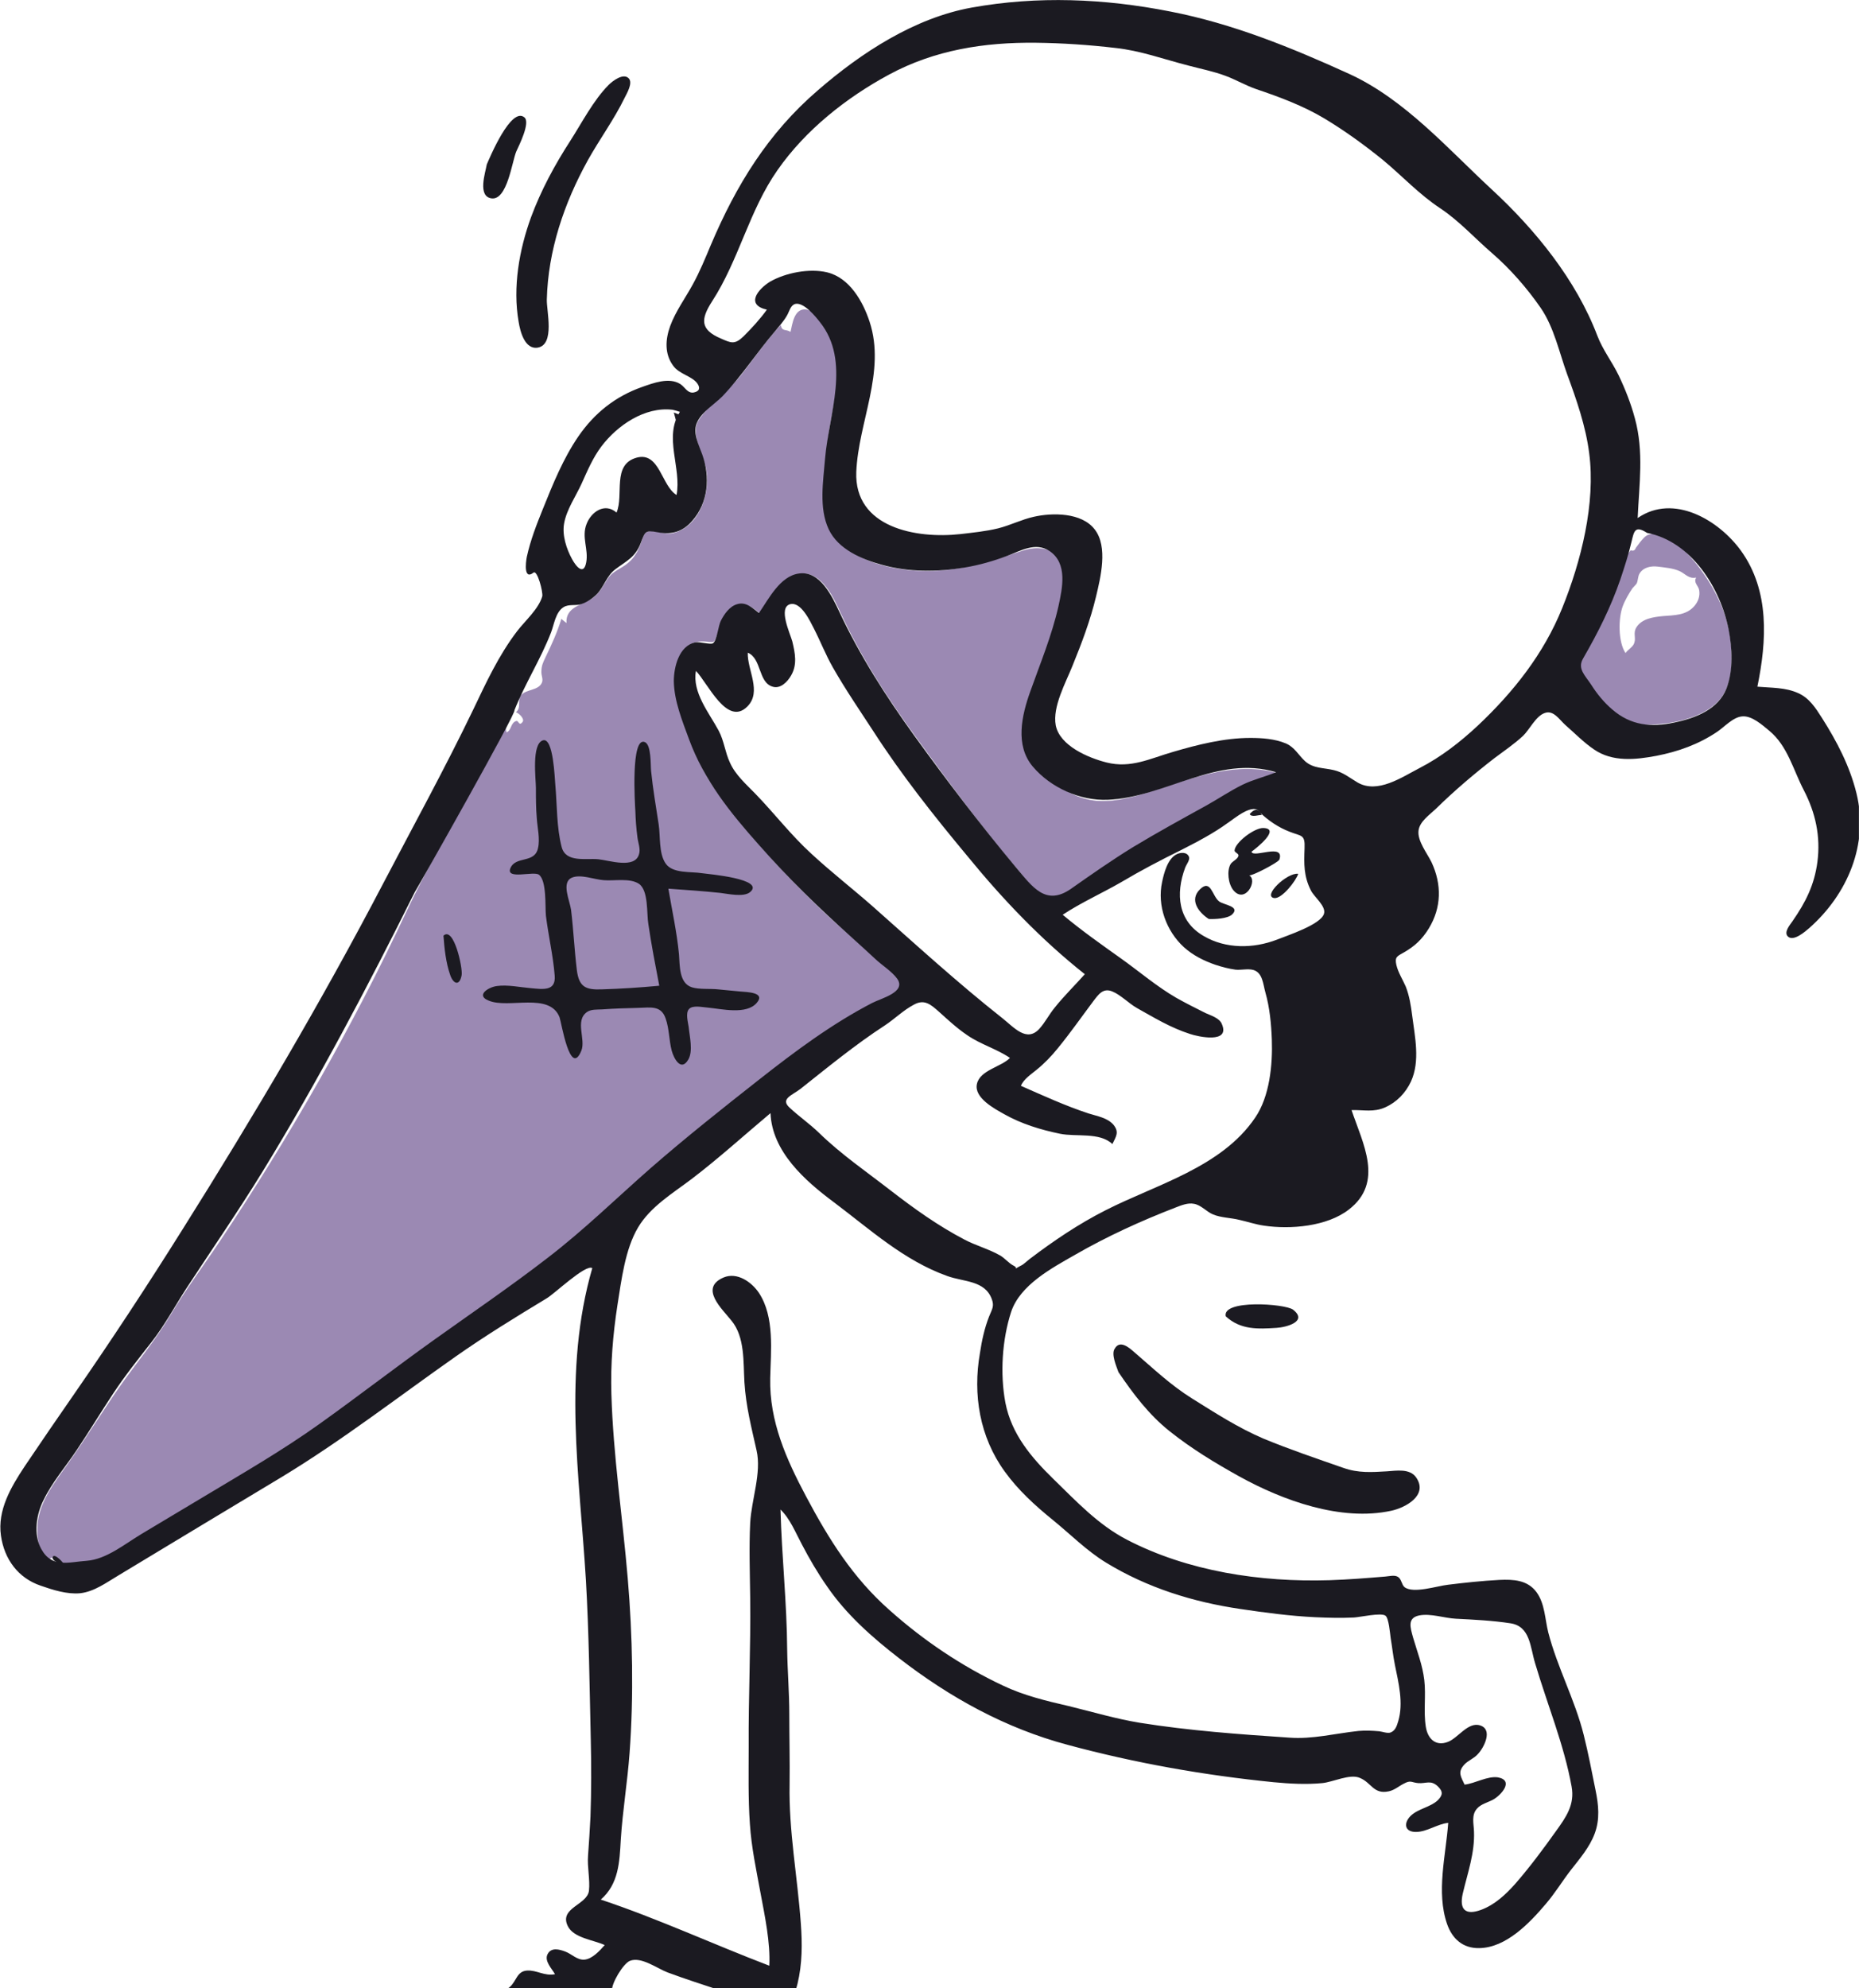 <svg width="606" height="648" viewBox="0 0 606 648" fill="none" xmlns="http://www.w3.org/2000/svg">
<g clip-path="url(#clip0_2648_2262)">
<path fill-rule="evenodd" clip-rule="evenodd" d="M262.731 100.852C258.779 100.457 258.285 105.795 257.692 108.168C256.21 107.179 254.827 108.168 254.53 105.894C249.788 110.936 245.935 116.669 241.686 122.106C237.635 127.345 231.312 131.497 227.755 136.934C224.791 141.58 229.731 148.698 230.324 153.64C231.015 159.275 229.533 165.602 225.779 169.852C224 171.83 221.826 173.213 219.159 173.807C216.491 174.301 214.021 172.818 211.748 173.115C209.871 173.411 209.772 174.696 209.081 176.575C208.191 179.145 207.006 181.616 204.832 183.395C202.461 185.471 199.793 185.966 198.015 188.734C196.434 191.106 195.446 193.38 192.976 195.06C189.616 197.235 184.281 197.927 184.676 203.067C184.083 202.573 183.491 202.178 182.997 201.683C181.712 205.934 179.835 210.086 177.859 214.139C176.97 216.017 176.476 217.006 176.476 219.082C176.476 220.466 177.266 221.553 176.476 222.838C175.191 225.013 171.634 224.716 170.053 226.397C168.374 228.176 170.152 230.549 168.176 232.13C168.966 232.328 171.14 234.206 170.35 235.294C169.164 236.875 169.065 234.701 168.275 234.997C166.398 235.59 166.793 237.963 165.212 238.655C164.915 238.754 164.916 237.37 164.916 236.974L163.73 239.248C153.948 258.129 142.586 276.12 133.397 295.199L132.31 297.473C115.02 334.444 94.469 370.427 71.744 404.433C66.408 412.44 60.48 420.348 55.54 428.652C50.6 436.956 44.375 444.271 38.842 452.179C33.21 460.285 27.974 468.787 22.243 476.893C17.698 483.318 12.066 490.238 12.165 498.542C12.165 502.199 12.758 506.351 16.315 508.328C16.414 506.845 18.686 508.526 19.279 508.822C21.65 510.404 20.366 510.305 22.935 509.712C27.084 508.822 30.641 510.009 34.495 507.636C42.695 502.595 50.698 497.454 59.097 492.61C77.079 482.231 94.864 471.653 111.562 459.198C140.709 437.549 172.425 418.173 199.299 393.46C226.075 368.845 254.234 344.428 286.049 326.437C288.223 325.251 294.25 323.373 293.756 320.506C293.262 317.936 287.728 314.476 285.851 312.696C279.133 306.666 272.216 300.933 265.794 294.606C253.839 282.941 242.081 270.09 232.497 256.35C227.853 249.726 225.482 242.312 222.814 234.701C220.443 227.979 218.171 219.774 222.123 213.15C223.901 210.086 226.371 208.801 229.928 209.097C232.794 209.295 232.695 209.888 233.782 206.824C234.967 203.562 236.054 199.706 239.315 197.828C242.773 195.851 245.045 197.927 247.812 199.904C250.974 195.357 254.926 187.35 261.249 186.954C267.968 186.46 271.722 194.764 273.995 199.706C280.812 214.436 289.705 228.176 299.289 241.225C309.663 255.46 320.235 269.893 331.597 283.238C333.969 286.105 336.735 290.158 340.193 291.937C343.651 293.716 346.615 292.036 349.58 290.059C356.496 285.314 363.313 280.371 370.526 276.022C378.529 271.178 386.829 266.729 394.93 262.182C398.586 260.205 401.946 257.734 405.7 255.954C409.158 254.274 412.913 253.483 416.47 252C403.428 248.145 389.694 253.186 377.442 257.239C371.02 259.315 364.4 261.49 357.484 260.996C351.556 260.501 346.22 257.338 341.577 253.878C333.079 247.65 332.487 238.259 335.253 228.769C338.415 217.895 343.256 207.318 346.912 196.543C348.592 191.6 349.678 186.46 345.924 182.209C342.565 178.453 338.118 177.958 333.475 179.441C322.211 183.099 312.232 186.46 300.277 186.064C290.89 185.768 278.935 183.099 272.513 175.487C269.055 171.335 268.857 165.503 268.857 160.362C268.857 154.234 269.252 148.006 270.043 141.877C271.624 131.003 275.576 120.03 270.537 109.453C269.252 106.981 265.992 101.248 262.731 100.852ZM554.498 185.768C551.534 181.715 543.531 172.225 537.307 174.301C536.22 174.696 535.429 175.784 534.738 176.575C534.244 177.267 533.75 177.86 533.256 178.552C532.959 179.441 532.366 179.639 531.576 179.342C529.402 182.308 526.339 184.582 525.154 188.239C523.968 191.897 520.609 195.357 518.732 198.718C517.249 201.288 513.791 208.208 514.088 211.371V219.576C514.384 222.739 520.411 228.473 522.486 230.648C527.723 235.986 533.354 236.678 541.16 235.986C547.681 235.393 556.178 233.218 560.624 227.979C564.873 222.937 564.774 215.226 564.181 209.097C563.292 200.596 559.537 192.688 554.498 185.768ZM534.343 187.152C535.528 184.878 538.196 184.384 540.468 184.681C542.741 184.977 545.409 185.175 547.582 186.163C549.558 187.152 550.546 188.734 552.918 188.239C551.93 189.92 553.708 190.908 553.906 192.391C554.202 194.269 553.609 196.049 552.325 197.532C549.657 200.596 545.804 200.497 542.148 200.794C539.085 201.09 535.232 201.585 533.453 204.451C532.268 206.33 533.354 207.713 532.762 209.493C532.366 210.877 530.687 211.668 529.896 212.854C527.426 209.196 527.525 201.387 529.007 197.532C529.699 195.653 531.082 193.281 532.169 191.699C532.564 191.205 533.354 190.513 533.552 190.118C533.947 189.228 533.947 187.943 534.343 187.152Z" fill="#9B89B3"/>
<path fill-rule="evenodd" clip-rule="evenodd" d="M246.033 672.896C241.587 671.117 236.054 672.006 231.311 672.006C225.383 672.105 219.554 672.599 213.626 672.995C202.362 673.885 191.098 673.489 179.835 674.577C174.203 675.071 168.67 675.565 163.038 676.059C158.098 676.455 152.466 677.74 147.526 676.85C145.55 676.455 140.017 674.577 141.005 671.611C141.795 669.337 147.921 667.953 149.897 667.261C154.64 665.68 159.481 664.592 164.224 663.307C166.694 662.615 169.065 661.824 171.634 662.121C173.808 662.319 176.08 663.999 178.353 663.801C181.613 663.505 183.293 659.452 185.763 657.574C189.616 654.707 192.383 656.19 195.347 659.452C197.521 661.824 199.595 665.383 203.152 665.581C207.697 665.877 208.587 661.923 206.61 658.661C204.733 655.597 199.793 652.532 199.497 648.776C199.299 646.403 203.152 639.978 205.326 639.088C208.982 637.605 214.218 641.559 217.578 642.844C223.407 645.019 229.335 646.897 235.264 648.875C239.314 650.259 245.341 650.357 246.033 655.102C247.12 660.935 246.033 666.965 246.033 672.896ZM477.431 581.654C476.246 579.084 475.06 577.601 477.333 575.13C478.617 573.746 480.494 573.152 481.779 571.67C483.755 569.594 486.719 563.761 482.569 562.377C478.617 560.993 475.258 566.529 471.997 567.716C467.946 569.297 465.377 566.628 464.785 562.773C463.994 557.731 464.883 552.591 464.291 547.549C463.698 542.607 462.018 538.455 460.635 533.71C459.746 530.448 458.659 527.284 462.71 526.493C466.464 525.802 470.812 527.383 474.566 527.581C480.494 527.877 486.521 528.174 492.351 529.064C498.872 530.052 498.773 536.774 500.453 542.211C504.405 555.557 509.839 568.605 512.309 582.247C513.396 588.178 510.531 592.231 507.171 596.877C503.022 602.71 498.674 608.542 494.03 613.88C490.869 617.439 487.312 620.8 482.767 622.481C477.629 624.359 475.653 622.283 476.839 617.142C478.419 610.42 480.791 603.896 480.494 596.877C480.396 594.307 479.605 591.539 481.482 589.463C482.767 587.981 484.94 587.486 486.62 586.597C489.387 585.114 493.635 580.27 488.3 579.281C484.842 578.787 480.89 581.259 477.431 581.654ZM353.63 317.516C350.37 321.174 346.813 324.634 343.75 328.489C341.972 330.664 340.687 333.234 338.81 335.31C334.66 339.857 330.51 334.816 326.756 331.85C312.232 320.383 298.498 307.829 284.665 295.571C278.046 289.738 271.03 284.302 264.509 278.271C257.89 272.241 252.455 265.124 246.231 258.698C243.267 255.634 239.71 252.569 237.931 248.516C236.35 245.155 236.054 241.498 234.275 238.137C231.213 232.403 225.581 225.681 226.865 218.663C230.719 222.617 237.042 236.951 243.662 230.228C248.404 225.385 243.563 218.366 243.761 212.731C248.306 214.61 247.12 222.419 251.863 223.803C254.431 224.594 256.704 222.221 257.89 220.145C259.964 216.587 259.174 212.83 258.285 209.074C257.593 206.504 253.542 198.002 257.593 196.915C261.15 196.025 264.114 202.549 265.3 204.823C267.474 209.074 269.153 213.423 271.525 217.575C275.575 224.693 280.318 231.612 284.764 238.433C293.953 252.668 304.525 266.014 315.393 279.062C326.855 293.1 339.403 306.247 353.63 317.516ZM251.171 362.792C251.665 375.346 262.435 384.836 271.722 391.756C283.579 400.652 294.645 410.834 308.773 415.876C314.208 417.853 321.025 417.26 323.298 423.389C324.187 425.761 323.396 426.651 322.408 429.122C320.926 432.879 320.037 437.031 319.444 440.985C317.073 454.528 319.345 468.367 327.546 479.637C331.894 485.667 337.427 490.708 343.157 495.355C348.888 500.001 354.223 505.438 360.547 509.293C373.984 517.498 388.903 522.144 404.415 524.418C412.419 525.604 420.52 526.691 428.721 527.087C432.97 527.284 437.119 527.383 441.368 527.185C443.245 527.087 450.26 525.505 451.644 526.592C452.73 527.383 453.126 532.425 453.323 533.809C453.817 536.774 454.114 539.641 454.707 542.607C455.892 548.439 457.572 555.062 455.793 560.993C455.299 562.674 454.805 564.058 453.323 564.651C452.335 565.046 450.557 564.355 449.569 564.256C447.296 564.058 445.123 563.959 442.85 564.157C435.341 564.948 427.832 566.925 420.224 566.332C403.921 565.244 387.619 564.058 371.514 561.488C363.708 560.203 356.1 557.929 348.394 556.051C341.082 554.37 333.672 552.591 326.855 549.329C313.417 543.002 300.968 534.6 289.902 524.714C278.046 514.236 270.24 501.78 262.83 487.842C256.309 475.584 250.776 463.227 251.072 449.19C251.27 440.293 252.554 429.221 247.416 421.412C245.045 417.853 240.303 414.492 235.856 416.37C227.853 419.83 235.461 426.651 238.425 430.408C242.871 435.746 242.279 443.951 242.674 450.574C243.168 458.383 244.946 465.204 246.626 472.717C248.306 480.032 244.946 488.83 244.551 496.343C244.156 504.449 244.452 512.654 244.551 520.76C244.749 536.972 243.958 553.085 244.057 569.297C244.057 577.7 243.859 586.102 244.452 594.505C244.946 602.117 246.527 609.432 247.91 616.945C249.294 624.359 251.171 633.157 250.776 640.67C232.398 633.651 214.515 625.347 195.841 619.12C201.67 614.078 201.967 606.862 202.362 599.645C202.955 590.155 204.536 580.863 205.227 571.373C206.61 552.69 206.215 533.117 204.634 514.433C202.955 494.465 199.892 474.496 199.299 454.33C199.003 444.642 199.793 434.955 201.275 425.366C202.56 417.359 203.745 407.177 207.994 400.059C212.045 393.238 219.356 388.889 225.482 384.243C234.177 377.62 242.575 370.008 251.171 362.792ZM249.985 100.928C247.713 104.091 245.045 106.958 242.377 109.627C239.512 112.395 238.326 111.802 234.967 110.319C228.248 107.452 228.347 104.091 232.102 98.259C240.895 84.716 244.156 68.701 253.443 55.455C262.533 42.406 275.872 31.829 289.803 24.316C304.624 16.309 320.828 13.739 337.723 13.936C346.319 14.035 355.014 14.628 363.511 15.617C371.81 16.506 379.221 19.274 387.322 21.35C391.373 22.438 395.523 23.229 399.475 24.711C402.933 25.996 406.095 27.875 409.553 29.061C417.161 31.631 424.868 34.498 431.784 38.65C438.503 42.703 444.629 47.151 450.754 52.094C457.078 57.333 462.611 63.363 469.527 67.91C475.752 72.062 480.791 77.697 486.423 82.541C492.351 87.681 497.785 93.909 502.231 100.334C506.578 106.661 508.258 114.767 510.827 121.885C513.89 130.188 516.953 138.986 518.04 147.686C520.213 163.996 515.372 183.075 509.246 198.2C503.219 213.127 493.339 225.582 481.68 236.555C475.949 241.893 469.725 246.737 462.808 250.296C456.88 253.36 449.075 258.797 442.554 255.041C439.886 253.459 437.811 251.68 434.748 250.988C431.389 250.197 428.128 250.493 425.461 248.121C423.188 246.045 422.101 243.574 419.137 242.289C415.58 240.806 411.431 240.509 407.577 240.509C399.08 240.509 390.484 242.684 382.382 245.057C374.873 247.231 368.649 250.493 360.744 248.516C354.816 247.034 345.43 243.079 344.145 236.357C343.058 230.327 347.406 222.518 349.579 217.081C352.642 209.568 355.409 202.253 357.286 194.443C358.768 188.216 361.238 178.231 356.891 172.597C352.642 166.962 342.96 167.061 336.933 168.445C332.98 169.334 329.325 171.213 325.373 172.201C321.322 173.19 317.172 173.585 313.022 174.079C298.696 175.661 278.441 172.004 279.132 153.814C279.824 137.504 288.815 121.193 283.48 104.882C281.306 98.259 276.959 90.548 269.647 88.769C263.917 87.385 256.111 88.867 250.973 91.833C247.021 94.304 242.97 99.346 249.985 100.928ZM536.911 173.684C551.337 176.452 560.822 191.675 563.489 205.12C564.675 211.249 565.07 218.465 562.798 224.396C560.13 231.217 552.621 234.084 545.902 235.468C538.294 237.148 531.576 236.456 525.549 231.217C522.881 228.943 520.609 226.175 518.731 223.21C516.755 220.145 514.088 217.971 516.064 214.61C520.905 206.207 525.055 198.002 528.217 188.809C529.6 184.657 530.884 180.703 531.872 176.452C532.663 173.19 532.959 171.114 536.911 173.684ZM410.739 264.827C413.505 267.496 416.766 269.671 420.323 271.055C424.275 272.637 425.461 271.846 425.263 276.492C425.065 281.534 424.967 285.587 427.338 290.233C428.425 292.408 432.377 295.373 431.586 297.845C430.5 301.403 419.434 304.962 416.272 306.247C408.565 309.213 399.574 309.312 392.361 305.061C383.963 300.217 383.173 291.32 386.334 282.819C386.631 281.929 387.915 280.347 387.619 279.359C387.026 277.579 384.754 277.777 383.469 278.469C380.604 279.952 379.418 284.598 378.825 287.465C377.146 295.175 380.209 303.479 385.939 308.718C388.903 311.387 392.46 313.167 396.215 314.452C398.29 315.144 400.562 315.737 402.736 316.034C404.514 316.231 406.787 315.638 408.565 316.132C411.628 317.022 411.727 320.779 412.517 323.547C413.901 328.39 414.395 333.728 414.592 338.77C414.889 346.975 413.901 357.355 409.158 364.274C398.191 380.486 376.948 386.022 360.448 394.425C351.654 398.873 343.454 404.409 335.648 410.34C334.858 410.933 333.672 412.12 332.783 412.515C329.621 414.097 332.388 413.504 330.411 412.515C328.831 411.724 327.546 410.044 325.965 409.154C322.31 407.078 318.16 405.991 314.405 404.014C305.711 399.466 298.004 393.93 290.198 387.9C282.294 381.771 274.192 376.236 266.98 369.217C263.917 366.251 260.458 363.879 257.396 361.012C254.234 358.145 258.285 356.959 260.952 354.883C269.944 347.766 278.836 340.451 288.42 334.223C291.582 332.147 294.447 329.28 297.806 327.501C301.264 325.524 303.339 327.303 306.106 329.774C309.07 332.443 311.935 335.112 315.295 337.386C319.741 340.451 324.878 341.834 329.226 344.8C326.361 347.766 319.444 348.754 318.456 353.302C317.468 357.849 324.286 361.408 327.447 363.187C333.079 366.35 339.304 368.228 345.528 369.514C350.765 370.601 358.472 368.92 362.622 372.875C363.807 370.403 364.894 369.019 363.017 366.647C361.041 364.274 357.583 363.78 354.816 362.89C347.307 360.419 339.995 357.058 332.783 353.895C333.771 351.621 336.142 350.138 337.921 348.655C340.489 346.579 342.762 344.207 344.837 341.637C348.888 336.694 352.544 331.455 356.397 326.314C358.077 324.14 359.559 321.866 362.622 323.151C365.289 324.238 367.957 327.006 370.526 328.489C376.355 331.751 381.493 334.915 387.915 336.991C390.484 337.88 401.155 340.253 398.29 333.728C397.499 331.751 394.634 330.961 392.954 330.17C389.793 328.588 386.631 327.006 383.469 325.227C377.146 321.569 371.613 316.824 365.684 312.574C359.163 307.928 352.544 303.281 346.418 298.141C352.544 294.088 359.262 291.122 365.586 287.465C371.909 283.708 378.331 280.347 384.951 277.085C390.188 274.416 395.523 271.648 400.266 268.188C402.143 267.002 408.664 261.269 410.739 264.827ZM219.257 133.549C220.048 133.747 220.838 133.945 221.629 134.241C216.293 142.446 222.221 152.529 220.542 161.327C215.602 158.362 215.009 147.092 207.5 149.168C199.398 151.442 203.449 161.327 200.979 167.061C197.125 163.7 192.679 166.863 191.197 170.817C189.517 175.068 191.889 179.022 191.098 183.273C190.308 187.622 187.838 184.756 186.454 182.185C184.676 178.923 183.194 174.475 183.886 170.62C184.676 166.072 187.739 161.723 189.616 157.571C191.493 153.419 193.272 149.168 196.038 145.511C201.176 138.69 210.167 132.462 219.257 133.549ZM167.682 231.514C171.14 222.814 176.278 214.807 179.637 206.108C180.625 203.538 181.119 199.485 183.688 197.903C185.368 196.816 187.64 197.508 189.419 196.915C191.296 196.322 193.173 195.036 194.556 193.653C196.928 191.181 197.718 187.721 200.583 185.547C204.239 182.779 207.104 181.691 208.883 176.946C210.266 173.289 210.266 172.696 214.416 173.486C218.961 174.376 222.617 173.289 225.68 169.73C230.916 163.799 231.509 155.396 228.94 148.18C227.754 144.819 225.581 140.865 227.359 137.405C228.94 134.143 232.892 131.77 235.461 129.2C241.785 122.577 246.725 114.866 252.653 107.946C254.036 106.266 255.518 104.684 256.605 102.707C257.297 101.521 257.692 99.445 259.273 99.049C262.039 98.456 265.893 103.201 267.276 104.981C277.453 117.733 270.141 135.131 268.956 149.465C268.363 156.78 266.881 165.578 270.141 172.498C273.204 179.022 280.911 182.284 287.432 184.064C296.225 186.535 305.711 186.436 314.603 184.953C319.247 184.163 323.792 182.877 328.238 181.197C332.783 179.516 337.525 176.551 342.169 179.615C348.097 183.668 346.319 191.675 345.034 197.607C342.861 207.196 339.106 216.191 335.846 225.385C333.079 233.095 330.807 242.882 336.636 249.802C342.466 256.721 352.148 261.071 361.139 260.675C379.813 259.885 396.906 245.946 415.976 251.68C412.419 253.163 408.565 254.052 405.107 255.733C400.859 257.809 397.005 260.478 392.855 262.751C384.951 267.101 377.047 271.451 369.34 276.097C362.424 280.347 355.804 284.993 349.184 289.64C340.885 295.472 336.537 289.047 331.202 282.72C319.642 268.88 308.576 254.349 298.004 239.718C288.815 226.966 280.318 213.72 273.698 199.584C271.327 194.542 267.375 185.843 260.36 186.93C254.234 187.82 250.578 195.234 247.416 199.781C245.243 198.2 243.267 196.025 240.303 196.915C237.832 197.607 236.054 200.177 234.967 202.352C234.177 203.834 233.683 208.876 232.398 209.667C231.509 210.161 228.051 209.074 226.569 209.37C221.332 210.557 219.653 217.377 219.653 222.024C219.751 228.449 222.419 234.973 224.593 240.905C229.533 254.349 238.03 264.827 247.416 275.405C256.902 286.18 266.881 295.867 277.552 305.456C280.219 307.829 282.788 310.201 285.357 312.574C287.432 314.551 290.791 316.627 292.471 318.999C295.534 323.349 287.333 325.326 284.27 326.908C271.129 333.728 259.075 342.724 247.515 351.819C235.56 361.21 223.605 370.7 212.143 380.684C200.979 390.471 190.407 400.85 178.55 409.945C166.397 419.336 153.75 427.936 141.301 436.833C128.852 445.73 116.699 455.121 104.25 464.018C92.097 472.717 79.055 480.23 66.21 487.94C59.492 491.993 52.773 495.948 46.054 500.001C40.62 503.263 34.692 508.206 28.27 508.7C22.44 509.095 16.907 511.171 13.449 504.845C10.781 500.001 11.868 493.476 14.24 488.83C17.006 483.097 21.452 477.956 25.009 472.618C29.06 466.588 32.815 460.36 36.866 454.231C40.719 448.399 44.968 443.061 49.315 437.525C53.662 431.989 57.022 425.663 60.875 419.731C69.174 407.078 77.672 394.721 85.576 381.87C103.657 352.313 119.762 321.767 135.175 290.826C136.756 288.256 168.571 232.008 167.682 231.514ZM193.074 413.306C183.392 446.817 188.925 480.922 190.999 515.026C191.988 532.227 192.185 549.625 192.58 566.925C192.778 575.327 192.778 583.73 192.482 592.132C192.284 596.383 191.987 600.535 191.691 604.786C191.395 608.542 192.383 612.595 191.988 616.253C191.395 620.899 182.206 621.789 185.071 627.72C186.949 631.674 193.568 632.267 197.125 633.948C195.544 635.727 193.074 638.495 190.505 638.693C188.134 638.89 186.356 636.814 184.182 636.024C182.305 635.332 179.736 634.64 178.55 636.814C177.266 639.088 179.933 641.658 180.922 643.438C177.463 644.13 174.993 642.054 171.832 642.251C168.472 642.449 168.373 645.711 166.2 647.589C163.73 649.764 159.382 650.259 156.319 651.148C152.762 652.236 149.107 653.521 145.846 655.399C140.017 658.661 134.978 664.889 132.903 671.216C130.63 677.839 134.187 683.473 139.325 687.526C141.301 689.009 144.068 690.789 146.637 689.998C149.601 689.108 149.996 686.637 153.553 686.834C156.715 687.032 159.777 688.317 163.038 688.416C167.781 688.614 172.523 687.823 177.266 688.021C196.434 688.713 215.503 688.91 234.671 687.032C239.611 686.538 244.452 686.142 249.294 686.044C253.048 685.945 253.443 683.078 254.036 679.519C255.617 670.919 252.159 662.516 253.839 654.213C253.74 654.806 256.408 653.323 256.704 653.026C258.68 651.346 259.372 648.973 259.964 646.601C261.545 640.077 261.545 633.453 261.051 626.83C259.964 611.705 257.099 596.779 257.396 581.555C257.494 573.943 257.297 566.233 257.297 558.621C257.297 551.602 256.704 544.683 256.605 537.664C256.506 522.342 254.827 507.217 254.431 491.993C257.593 495.058 259.273 499.408 261.348 503.263C263.818 508.008 266.584 512.753 269.647 517.102C275.872 526.197 284.369 533.71 293.064 540.432C309.663 553.283 327.744 563.267 348.097 568.704C370.131 574.635 392.46 578.589 415.185 580.863C420.422 581.357 425.757 581.654 430.994 581.16C434.452 580.863 440.084 577.996 443.344 579.479C447.099 581.061 447.79 584.916 452.73 583.829C454.608 583.433 455.991 582.148 457.572 581.357C459.943 580.072 460.042 580.962 462.314 581.16C464.883 581.357 466.365 580.072 468.638 582.148C470.515 583.928 470.318 585.114 468.638 586.794C466.168 589.068 462.314 589.463 459.844 591.836C457.473 594.208 457.868 597.075 461.524 597.075C465.18 597.075 468.44 594.505 472.096 594.11C471.306 604.786 468.144 616.648 471.701 627.028C473.38 631.872 476.839 635.035 482.174 634.936C490.967 634.837 498.674 626.731 504.01 620.405C506.974 616.945 509.345 612.991 512.111 609.432C514.977 605.774 518.139 602.117 519.818 597.668C521.597 592.923 521.103 588.277 520.115 583.433C518.929 577.502 517.743 571.373 516.261 565.442C513.396 553.975 507.665 543.496 504.701 532.029C503.614 527.68 503.614 522.638 500.848 518.882C497.884 514.928 493.339 514.73 488.794 514.928C483.162 515.224 477.629 515.817 471.997 516.509C468.44 516.905 460.734 519.475 457.868 517.3C456.88 516.509 456.88 514.631 455.695 513.939C454.608 513.247 452.829 513.741 451.545 513.84C445.518 514.334 439.491 514.829 433.365 515.026C410.937 515.718 387.224 512.16 367.265 501.78C357.978 496.936 350.864 489.324 343.454 482.108C336.142 474.991 329.72 467.379 327.744 457.197C325.965 447.806 326.657 436.635 329.621 427.541C332.585 418.743 342.861 413.306 350.469 408.956C360.942 402.926 372.008 397.885 383.271 393.535C385.05 392.843 387.224 391.953 389.2 392.349C391.571 392.744 393.251 394.919 395.424 395.809C397.993 396.896 401.254 396.896 404.02 397.588C406.688 398.181 409.257 399.071 412.023 399.466C420.619 400.751 432.575 399.763 439.688 394.227C451.248 385.33 444.233 372.677 440.578 361.803C444.53 361.704 447.79 362.594 451.545 360.913C455.299 359.233 458.165 356.267 459.943 352.511C463.006 345.789 461.228 337.979 460.338 330.961C459.943 327.797 459.449 324.634 458.263 321.569C457.275 319.296 455.793 317.022 455.201 314.551C454.608 311.882 455.398 311.684 457.671 310.399C461.129 308.422 463.599 306.148 465.773 302.59C469.922 295.769 470.021 288.256 466.662 281.039C465.279 278.173 462.018 274.12 462.413 270.759C462.71 267.793 466.069 265.519 468.045 263.641C474.072 257.71 480.494 252.273 487.114 247.132C490.276 244.76 493.635 242.486 496.501 239.817C498.575 237.84 500.65 233.392 503.516 232.403C506.381 231.316 508.258 234.479 510.234 236.259C513.297 238.928 516.261 241.992 519.621 244.266C525.648 248.418 533.157 247.627 539.974 246.342C547.088 244.958 553.708 242.585 559.735 238.532C562.106 236.951 564.971 233.688 567.936 233.491C571.097 233.194 574.555 236.357 576.828 238.236C582.756 243.178 584.535 250.889 587.993 257.512C591.846 264.926 593.526 272.637 592.439 280.941C591.451 288.453 588.586 294.088 584.337 300.217C583.448 301.502 581.373 303.875 582.855 305.259C584.732 306.939 588.487 303.578 589.771 302.491C602.22 291.518 609.236 275.108 605.185 258.6C603.011 249.703 598.762 241.597 593.921 233.985C591.846 230.723 589.771 227.461 586.115 225.879C581.966 224.001 577.322 224.198 572.876 223.803C575.939 208.876 576.927 192.565 567.54 179.516C560.328 169.532 545.606 160.734 533.848 168.84C534.342 157.769 535.923 147.29 532.959 136.416C531.675 131.572 529.797 126.827 527.624 122.28C525.45 117.832 522.486 114.075 520.707 109.429C513.791 91.24 500.551 74.929 486.324 61.782C471.997 48.535 457.967 32.422 439.886 24.118C421.014 15.518 401.847 7.708 381.493 3.754C359.954 -0.496 338.217 -1.386 316.777 2.469C298.103 5.83 280.713 17.198 266.584 29.456C250.38 43.395 240.006 60.299 231.707 79.872C229.928 84.123 228.15 88.472 225.877 92.624C223.407 97.171 220.245 101.422 218.467 106.266C216.886 110.615 216.59 115.36 219.455 119.216C221.431 121.983 225.68 122.577 227.359 125.048C228.248 126.333 228.15 127.519 226.174 127.915C224.099 128.31 223.21 126.036 221.727 125.147C218.072 122.873 212.934 124.85 209.278 126.135C200.583 129.2 193.766 134.637 188.529 142.249C183.589 149.465 180.23 157.769 176.969 165.875C174.894 171.015 172.918 176.057 171.733 181.494C171.338 183.569 170.745 189.105 173.906 186.634C175.191 185.645 177.068 193.059 176.772 194.345C175.586 198.496 171.14 202.352 168.571 205.713C162.544 213.621 158.493 222.419 154.245 231.316C144.957 250.592 134.681 269.276 124.801 288.157C104.645 326.71 82.711 363.78 59.59 400.554C48.129 418.842 36.372 436.734 24.12 454.429C18.686 462.238 13.35 470.048 8.015 477.956C3.569 484.678 -0.877 492.191 0.308 500.495C1.395 508.206 5.94 514.334 13.252 516.806C17.204 518.19 21.848 519.673 26.096 519.277C30.74 518.783 34.791 515.718 38.644 513.445C56.33 502.769 74.016 492.092 91.801 481.416C111.561 469.455 129.741 455.319 148.613 442.072C158.197 435.35 168.176 429.221 178.155 423.191C180.625 421.807 190.901 411.922 193.074 413.306Z" fill="#1B1A21"/>
<path fill-rule="evenodd" clip-rule="evenodd" d="M364.599 447.213C369.441 454.33 374.48 461.052 381.297 466.489C388.51 472.223 396.019 476.77 404.022 481.218C418.151 489.028 437.121 495.948 453.523 492.389C458.166 491.4 465.675 487.347 461.624 481.515C459.55 478.549 455.202 479.34 452.139 479.538C447.199 479.835 442.753 480.131 438.01 478.451C429.217 475.386 420.423 472.42 411.827 468.862C403.528 465.303 396.216 460.558 388.609 455.813C381.495 451.365 375.962 446.026 369.737 440.688C368.057 439.206 365.093 436.635 363.414 439.502C362.129 441.282 363.908 445.236 364.599 447.213Z" fill="#1B1A21"/>
<path fill-rule="evenodd" clip-rule="evenodd" d="M169.064 104.882C169.558 107.946 171.04 114.075 175.387 113.284C180.92 112.197 178.154 101.323 178.252 97.665C178.648 81.651 183.884 66.23 191.591 52.291C195.444 45.372 200.187 38.946 203.645 31.829C204.336 30.445 206.411 26.985 204.929 25.502C203.151 23.723 199.693 26.392 198.408 27.677C193.468 32.62 189.615 40.133 185.86 45.965C180.821 53.774 176.375 61.979 173.115 70.777C169.261 81.355 167.087 93.612 169.064 104.882Z" fill="#1B1A21"/>
<path fill-rule="evenodd" clip-rule="evenodd" d="M158.69 53.577C158.196 56.344 155.627 63.956 160.172 64.648C165.31 65.439 166.891 52.786 168.274 49.425C169.064 47.645 173.017 39.935 170.942 38.254C166.594 34.696 159.678 51.303 158.69 53.577Z" fill="#1B1A21"/>
<path fill-rule="evenodd" clip-rule="evenodd" d="M399.575 429.024C404.416 433.472 410.048 433.175 416.174 432.78C419.336 432.582 426.449 430.704 421.509 426.849C418.842 424.872 398.29 423.488 399.575 429.024Z" fill="#1B1A21"/>
<path fill-rule="evenodd" clip-rule="evenodd" d="M21.057 510.084C20.76 509.392 17.796 506.129 17.203 507.415C16.61 508.7 20.266 510.084 21.057 510.084Z" fill="#1B1A21"/>
<path fill-rule="evenodd" clip-rule="evenodd" d="M407.38 265.322C407.973 266.508 410.443 265.519 411.332 265.618C410.146 263.147 408.763 263.74 407.38 265.322Z" fill="#1B1A21"/>
<path fill-rule="evenodd" clip-rule="evenodd" d="M219.653 134.439C219.949 135.428 220.147 136.416 220.443 137.405C220.838 136.713 221.234 135.922 221.629 135.23C220.937 134.933 220.344 134.736 219.653 134.439Z" fill="#1B1A21"/>
<path fill-rule="evenodd" clip-rule="evenodd" d="M214.91 321.273C208.685 321.866 202.46 322.262 196.137 322.459C190.9 322.657 188.727 321.668 188.035 316.133C187.245 309.608 186.948 303.084 186.158 296.56C185.763 293.594 182.897 287.663 186.355 286.081C189.221 284.796 193.766 286.674 196.829 286.872C200.188 287.168 205.326 286.081 208.29 288.058C211.452 290.233 210.76 297.746 211.353 301.206C212.341 307.928 213.625 314.551 214.91 321.273ZM217.874 289.64C223.506 290.035 229.236 290.431 234.868 291.024C237.338 291.32 242.476 292.507 244.551 290.727C249.491 286.476 231.015 284.895 228.841 284.598C225.284 284.005 219.257 284.796 216.985 281.435C214.712 278.173 215.305 272.538 214.712 268.683C213.823 262.85 212.835 257.117 212.242 251.284C212.044 249.307 212.341 242.882 210.266 241.893C205.523 239.719 207.005 262.455 207.104 264.135C207.203 267.101 207.401 270.067 207.796 272.933C207.993 274.614 208.883 276.789 208.29 278.469C206.907 283.214 198.706 280.446 195.05 280.051C190.9 279.656 184.478 281.237 183.095 276.097C181.415 269.671 181.613 262.356 181.02 255.733C180.822 253.855 180.427 240.213 176.969 241.3C173.215 242.486 174.697 253.954 174.697 256.82C174.697 260.181 174.697 263.443 174.993 266.805C175.191 269.77 176.08 273.428 175.388 276.393C174.301 281.534 168.176 278.865 166.397 282.918C164.717 286.872 173.906 283.807 175.685 285.092C178.254 287.07 177.661 295.472 177.957 298.438C178.748 304.863 180.328 311.585 180.822 318.011C181.218 323.052 177.167 322.459 173.017 322.064C169.46 321.767 165.508 320.878 161.951 321.372C159.086 321.767 155.035 324.436 159.283 326.117C165.804 328.885 179.143 323.25 182.403 331.554C182.996 333.135 185.861 351.423 189.517 342.428C190.999 338.671 187.344 332.74 191.296 329.873C192.679 328.885 194.655 329.082 196.335 328.984C200.287 328.687 204.14 328.588 208.092 328.489C212.044 328.39 215.503 327.6 216.985 331.949C218.17 335.31 218.071 338.968 218.961 342.428C219.652 344.998 222.024 349.446 224.395 345.294C225.976 342.527 224.79 337.782 224.494 334.717C224.296 333.234 223.407 330.17 224.593 328.885C225.778 327.501 229.039 328.292 230.62 328.39C235.066 328.786 243.365 330.862 246.725 326.809C249.59 323.448 243.662 323.349 241.29 323.151C238.919 322.954 236.449 322.657 234.078 322.459C231.41 322.163 227.952 322.558 225.482 321.767C221.332 320.383 221.628 314.749 221.332 310.992C220.64 303.776 219.059 296.658 217.874 289.64Z" fill="#1B1A21"/>
<path fill-rule="evenodd" clip-rule="evenodd" d="M144.562 304.962C144.858 309.114 145.352 313.76 146.735 317.714C147.723 320.68 149.798 321.569 150.49 317.813C150.885 315.44 147.921 301.799 144.562 304.962Z" fill="#1B1A21"/>
<path fill-rule="evenodd" clip-rule="evenodd" d="M407.973 277.579C409.652 276.393 417.557 270.067 411.826 269.869C408.961 269.77 402.637 274.515 402.44 277.184C402.44 277.876 403.823 278.173 403.724 278.865C403.526 280.051 401.748 280.644 401.155 281.632C399.871 283.807 400.365 288.058 402.044 290.134C405.898 294.78 410.146 286.872 407.182 285.29C407.874 285.686 416.667 281.138 417.062 280.15C418.841 274.614 408.368 279.853 407.973 277.579Z" fill="#1B1A21"/>
<path fill-rule="evenodd" clip-rule="evenodd" d="M394.042 299.525C396.018 299.624 400.167 299.426 401.649 298.042C404.416 295.373 398.982 294.978 397.401 293.791C395.128 292.012 394.733 286.377 391.176 289.837C387.619 293.297 390.682 297.35 394.042 299.525Z" fill="#1B1A21"/>
<path fill-rule="evenodd" clip-rule="evenodd" d="M423.188 284.796C419.532 284.302 411.43 292.111 415.382 292.704C417.951 293.001 422.595 286.872 423.188 284.796Z" fill="#1B1A21"/>
</g>
<defs>
<clipPath id="clip0_2648_2262">
<rect width="605.974" height="690" fill="white" transform="matrix(-1 0 0 1 605.975 0.021)"/>
</clipPath>
</defs>
</svg>
